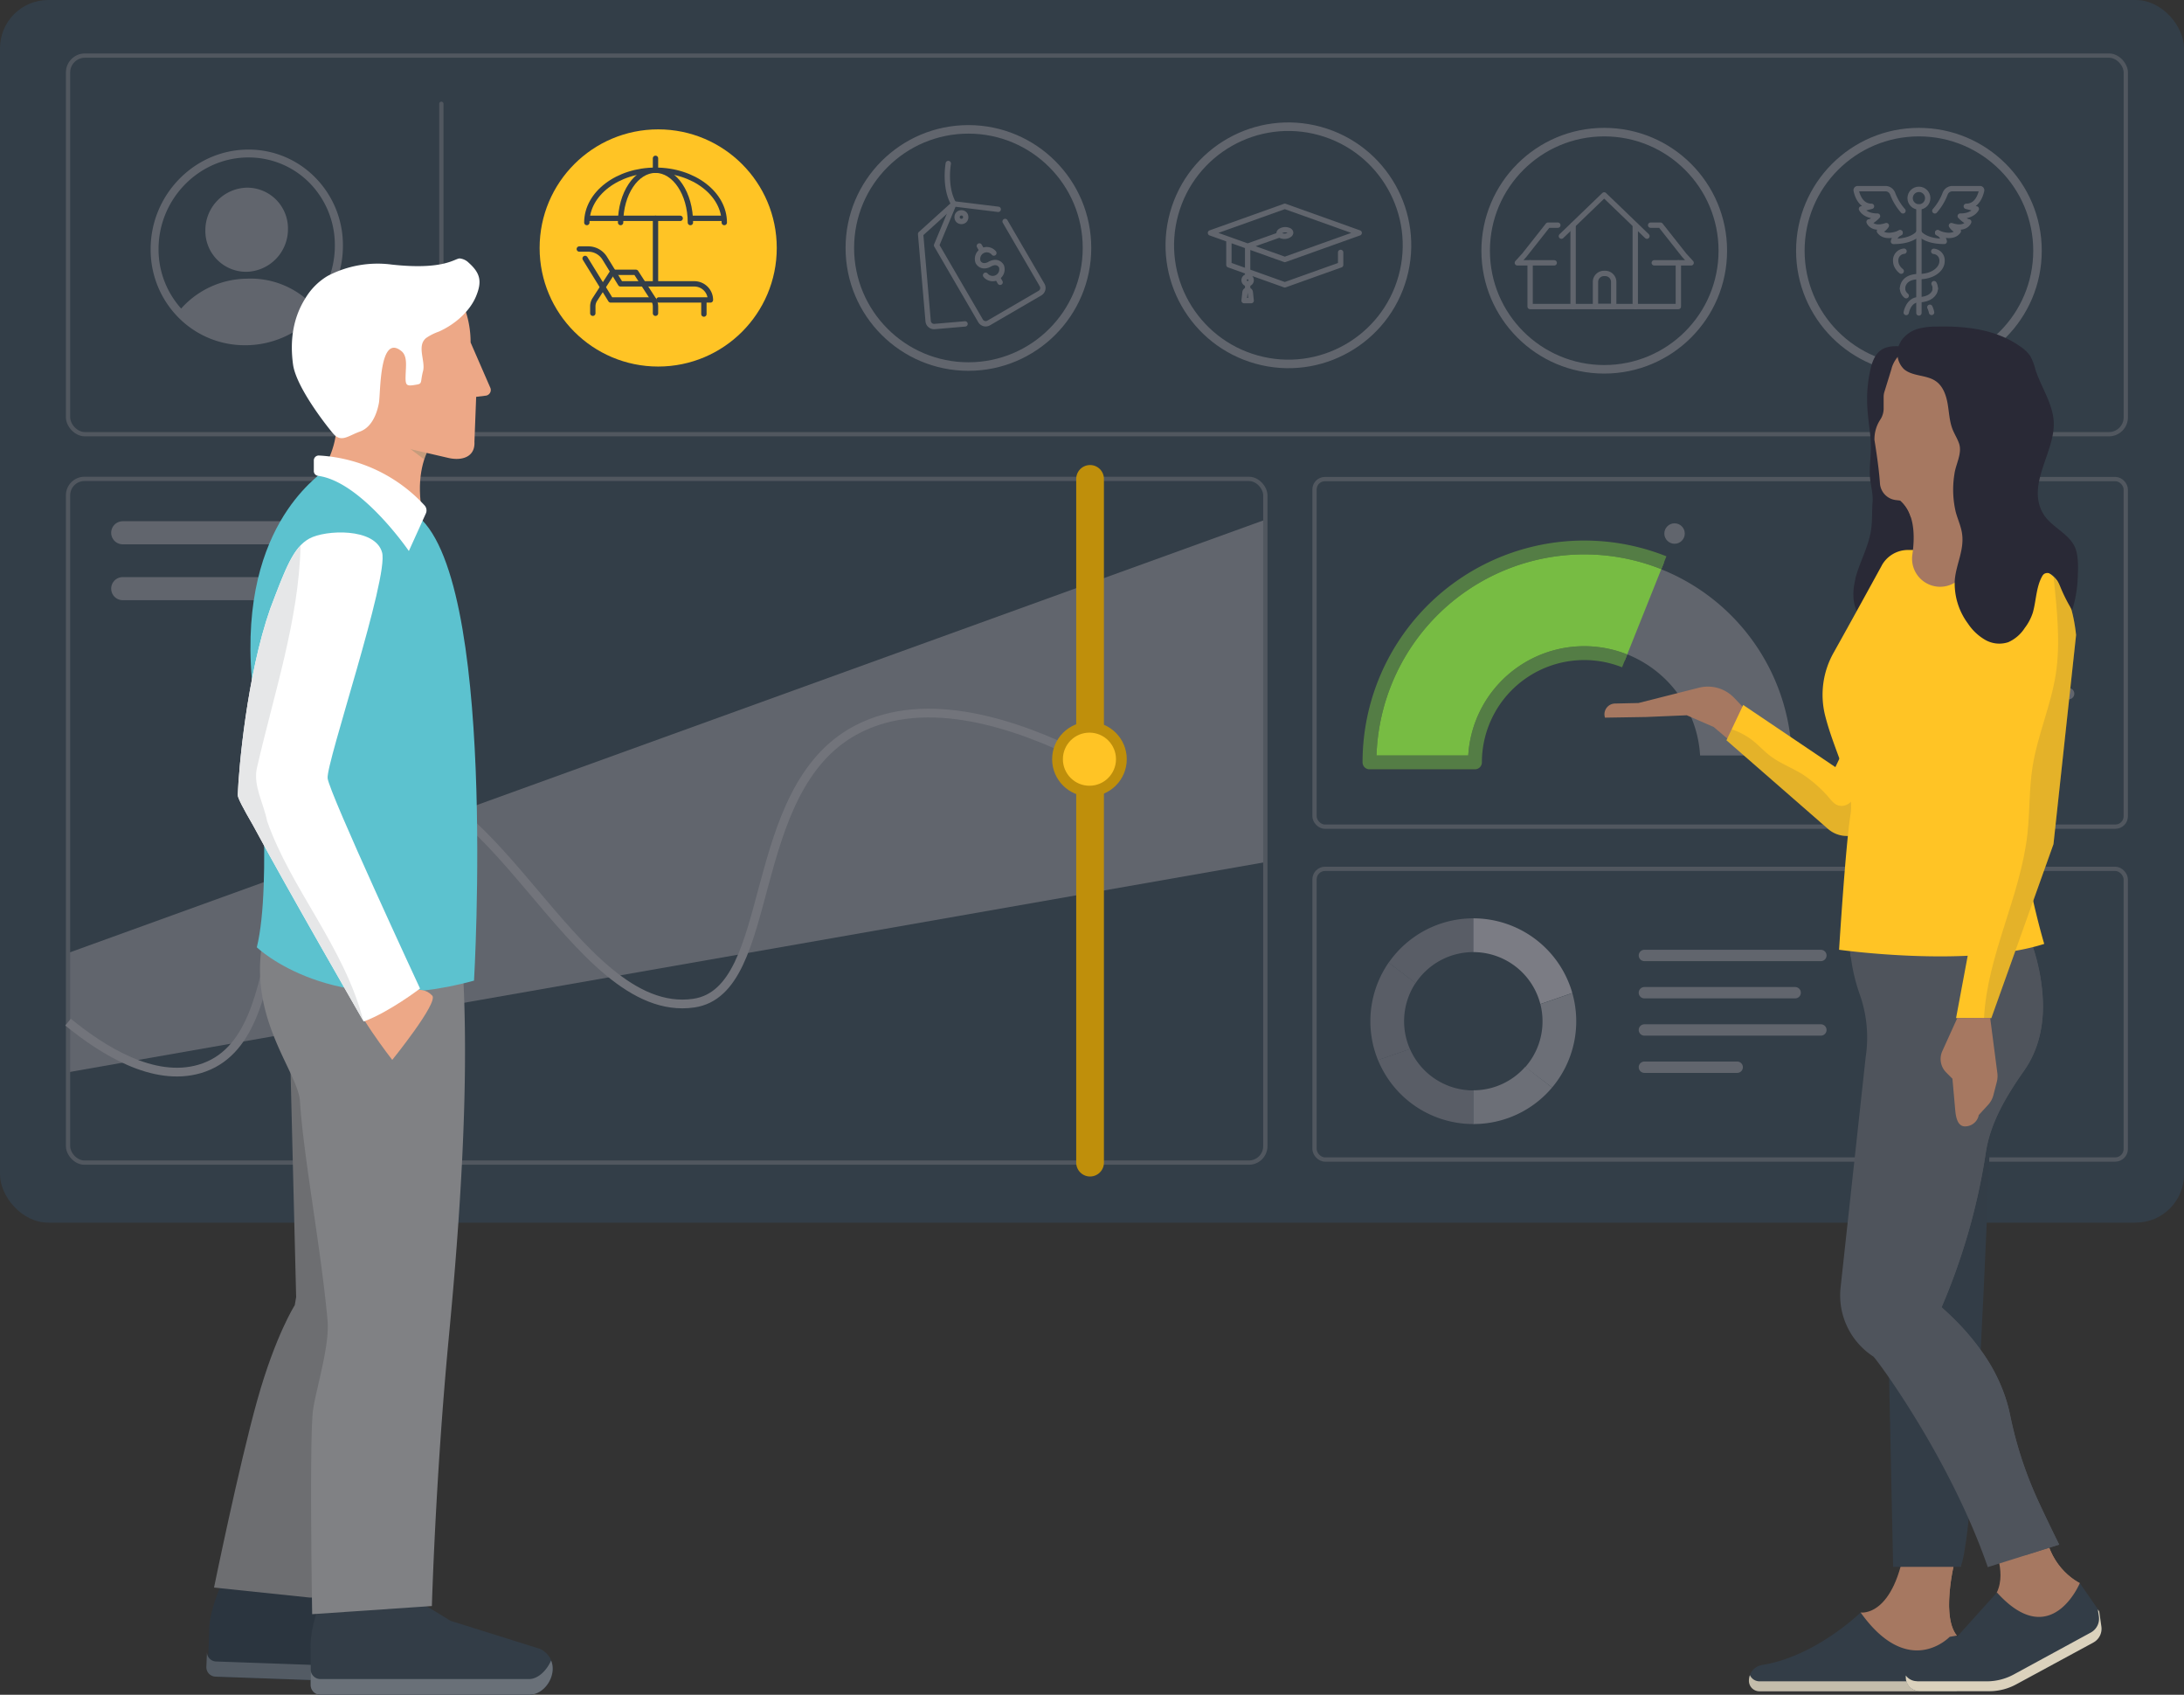 <svg xmlns="http://www.w3.org/2000/svg" viewBox="0 0 632.68 490.89"><rect x="0" y="0" width="632.68" height="490.89" fill="#333333" stroke="none"/><defs><style>.cls-1{isolation:isolate;}.cls-2{fill:#333e48;}.cls-3,.cls-8{fill:#61656d;}.cls-11,.cls-12,.cls-13,.cls-14,.cls-15,.cls-16,.cls-4,.cls-5,.cls-6,.cls-7{fill:none;}.cls-12,.cls-13,.cls-4,.cls-6,.cls-7{stroke:#61656d;}.cls-11,.cls-12,.cls-13,.cls-16,.cls-17,.cls-4,.cls-5,.cls-6{stroke-linecap:round;}.cls-12,.cls-13,.cls-15,.cls-16,.cls-17,.cls-4,.cls-5,.cls-7{stroke-miterlimit:10;}.cls-4{stroke-width:6.69px;}.cls-5{stroke:#51575f;stroke-width:1.24px;}.cls-11,.cls-14,.cls-6,.cls-8,.cls-9{stroke-linejoin:round;}.cls-11,.cls-6{stroke-width:1.55px;}.cls-7{stroke-width:2.47px;}.cls-11,.cls-8,.cls-9{stroke:#333e48;}.cls-14,.cls-8,.cls-9{stroke-width:4.01px;}.cls-9{fill:#77bc43;}.cls-10,.cls-17{fill:#ffc425;}.cls-12{stroke-width:2.2px;}.cls-13{stroke-width:3.29px;}.cls-14{stroke:#77bc43;opacity:0.5;}.cls-15{stroke:#72747b;stroke-width:2.53px;}.cls-16,.cls-17{stroke:#bf8f0b;}.cls-16{stroke-width:8.03px;}.cls-17{stroke-width:3.12px;}.cls-18{fill:#595d66;}.cls-19{fill:#7b7c84;}.cls-20{fill:#6c6f77;}.cls-21{fill:#292936;}.cls-22{fill:#a67861;}.cls-23,.cls-24{fill:#333d47;}.cls-23{opacity:0.13;}.cls-25{fill:#c4bdab;}.cls-26{fill:#9ea3b0;}.cls-27{fill:#dbd2bd;}.cls-28{fill:#4f545c;}.cls-29{fill:#9ebdba;}.cls-30{fill:#c46652;}.cls-31{fill:#c4a191;}.cls-32{fill:#2b353f;}.cls-33{fill:#535b64;}.cls-34{fill:#6d6e71;}.cls-35{fill:#697078;}.cls-36{fill:#808184;}.cls-37{fill:#eda887;}.cls-38{fill:#5cc2cf;}.cls-39{fill:#fff;}.cls-40{fill:#b0d494;}.cls-41{fill:#6c8162;opacity:0.3;}.cls-41,.cls-42{mix-blend-mode:multiply;}.cls-42{fill:#e6e7e8;}</style></defs><g class="cls-1"><g id="Layer_2" data-name="Layer 2"><g id="Layer_4" data-name="Layer 4"><rect class="cls-2" width="632.68" height="354.14" rx="13.97"></rect><polygon class="cls-3" points="366.55 249.72 19.71 310.58 19.71 276.04 366.55 150.53 366.55 249.72"></polygon><line class="cls-4" x1="35.55" y1="154.32" x2="94.85" y2="154.32"></line><line class="cls-4" x1="35.55" y1="170.5" x2="94.85" y2="170.5"></line><rect class="cls-5" x="19.71" y="16.1" width="596.11" height="109.67" rx="4.9"></rect><rect class="cls-5" x="380.8" y="138.77" width="235.01" height="100.67" rx="3"></rect><rect class="cls-5" x="380.8" y="251.66" width="235.01" height="84.2" rx="3.06"></rect><path class="cls-6" d="M362.21,84.77a.78.78,0,0,0-1.56,0l-.25,2.3h2.05Zm.24-3.61a1,1,0,0,1-2.05,0,1,1,0,1,1,2.05,0Zm10.8-13a2.62,2.62,0,0,1-2.35,0c-.58-.38-.47-1,.25-1.34a2.62,2.62,0,0,1,2.35,0C374.08,67.2,374,67.8,373.25,68.15ZM356,69.52v7.2L372.2,82.5l16.17-5.78V73.11m-26.94,7V71.31L370.74,68m-9.31,16.09V82.18M372.2,59.76l-21.54,7.7,21.54,7.7,21.54-7.7Z"></path><circle class="cls-7" cx="373.25" cy="71.06" r="34.35" transform="translate(205.13 411.8) rotate(-74.52)"></circle><circle class="cls-7" cx="464.73" cy="72.62" r="34.35"></circle><path class="cls-8" d="M490.55,220.82h30.56A62.23,62.23,0,0,0,435.85,163l11.34,28.38a31.66,31.66,0,0,1,43.36,29.4Z"></path><path class="cls-9" d="M470.64,191.42a31.66,31.66,0,0,0-43.36,29.4H396.72A62.23,62.23,0,0,1,482,163"></path><circle class="cls-7" cx="280.54" cy="71.82" r="34.35"></circle><circle class="cls-7" cx="555.89" cy="72.62" r="34.35"></circle><circle class="cls-10" cx="190.67" cy="71.82" r="34.35"></circle><polyline class="cls-6" points="450.24 76.13 443.26 76.13 439.56 76.13 441.54 73.96 448.44 65.22 451.29 65.22"></polyline><polyline class="cls-6" points="479.22 76.13 486.2 76.13 489.9 76.13 487.92 73.96 481.02 65.22 478.17 65.22"></polyline><polyline class="cls-6" points="452.32 68.4 464.71 56.46 470.35 61.88 477.1 68.4"></polyline><line class="cls-6" x1="455.71" y1="88.79" x2="455.71" y2="65.23"></line><polyline class="cls-6" points="473.72 65.22 473.72 73.96 473.72 76.13 473.72 88.79"></polyline><polyline class="cls-6" points="486.2 76.13 486.2 88.79 443.26 88.79 443.26 76.13"></polyline><path class="cls-6" d="M464.7,79.2H465a2.47,2.47,0,0,1,2.47,2.47v7.11a0,0,0,0,1,0,0h-5.28a0,0,0,0,1,0,0V81.67a2.47,2.47,0,0,1,2.47-2.47Z"></path><path class="cls-6" d="M550.42,67.4a3.94,3.94,0,0,0-1.91,2.53c5.79,0,7.38-2.54,7.38-2.54"></path><path class="cls-6" d="M551.27,61.07a16.24,16.24,0,0,1-3-5,2.24,2.24,0,0,0-2.11-1.43h-8a.44.44,0,0,0-.44.54c.27,1.32,1.27,4.58,4.43,4.58l-2.9.74s.88,2.1,4.65,2.1c0,0-1.58,1.66-2.45,1.66,0,0,.87,2.48,5,1.09a4,4,0,0,1-2,1.59c1.69,2.41,5.73.63,6,.5h0"></path><path class="cls-6" d="M560.5,61.07a16.24,16.24,0,0,0,3-5,2.25,2.25,0,0,1,2.11-1.43h8a.45.45,0,0,1,.44.54c-.28,1.32-1.28,4.58-4.44,4.58l2.9.74s-.88,2.1-4.65,2.1c0,0,1.58,1.66,2.45,1.66,0,0-.87,2.48-5,1.09a4,4,0,0,0,2,1.59c-1.68,2.41-5.73.63-6,.5"></path><path class="cls-6" d="M561.32,67.39h0a3.94,3.94,0,0,1,1.91,2.53c-5.79,0-7.37-2.54-7.37-2.54"></path><circle class="cls-6" cx="555.89" cy="57.39" r="2.55"></circle><line class="cls-6" x1="555.89" y1="59.94" x2="555.89" y2="90.65"></line><path class="cls-6" d="M552.21,90.52s.64-3.72,3.68-3.72,4.74-1.62,4.74-3.23"></path><path class="cls-6" d="M551.14,83.58a2.76,2.76,0,0,0,1.06,2.07"></path><path class="cls-6" d="M559.06,89a6.29,6.29,0,0,1,.5,1.49"></path><path class="cls-6" d="M551.14,83.58s-.14-3.46,4.75-3.46h.21c3.31-.07,5.44-1.51,6.2-3.17l0,0a5,5,0,0,0,.18-.5,3.46,3.46,0,0,0,.11-.84,2.63,2.63,0,0,0-2.4-2.81"></path><path class="cls-6" d="M551.57,72.76a2.64,2.64,0,0,0-2.41,2.81,3.46,3.46,0,0,0,.11.84,5,5,0,0,0,.18.5s0,0,0,0a4.52,4.52,0,0,0,1.31,1.63"></path><path class="cls-6" d="M560.27,82.16a3.09,3.09,0,0,1,.36,1.42"></path><path class="cls-6" d="M291.17,64.15l10.71,18.4a1.72,1.72,0,0,1-.63,2.36l-14.84,8.64a1.72,1.72,0,0,1-2.36-.63L271.32,71.05h0l5-12,12.85,1.58"></path><circle class="cls-6" cx="278.51" cy="62.9" r="1.25"></circle><path class="cls-6" d="M274.71,47.36s-1.26,6.85,1.59,11.73l-9.61,8.69h0L268.87,93a1.73,1.73,0,0,0,1.87,1.58l8.82-.76"></path><path class="cls-6" d="M283.34,75.9a2.67,2.67,0,0,1,4.57-2.61,2.67,2.67,0,0,0-4.57,2.61c.6,1.06,1.85,1.48,3.38.61s2.77-.45,3.38.6a2.68,2.68,0,0,1-4.58,2.62,2.68,2.68,0,0,0,4.58-2.62"></path><path class="cls-6" d="M284.43,72.5l-.72-1.26Z"></path><path class="cls-6" d="M289.72,81.77,289,80.52Z"></path><path class="cls-3" d="M91,51.1a27,27,0,0,0-19.58-7.77c-15.32.3-27.78,13.22-27.78,28.8A27.9,27.9,0,0,0,51.9,92.18,27,27,0,0,0,71,100h.44c15.38-.24,27.9-13.16,27.9-28.8A27.88,27.88,0,0,0,91,51.1Zm-.31,37.38a24.9,24.9,0,0,0-19.21-7.76,25.89,25.89,0,0,0-19,8.65,25.61,25.61,0,0,1-6.55-17.24c0-14.35,11.46-26.24,25.55-26.52h.51a24.74,24.74,0,0,1,17.44,7.13A25.64,25.64,0,0,1,97,71.19,26.65,26.65,0,0,1,90.64,88.48ZM71.42,54.36A12.33,12.33,0,0,0,59.49,66.73a11.82,11.82,0,0,0,11.93,12,12.33,12.33,0,0,0,12-12.38A11.81,11.81,0,0,0,71.42,54.36Z"></path><line class="cls-5" x1="127.86" y1="30.06" x2="127.86" y2="110.38"></line><path class="cls-11" d="M189.89,90.73v-2a3.74,3.74,0,0,0-.6-2l-5.08-7.85h-6.8l-5.08,7.85a3.65,3.65,0,0,0-.6,2v2"></path><polyline class="cls-11" points="189.32 86.88 176.91 86.88 169.5 74.86"></polyline><path class="cls-11" d="M167.82,72.13h2.6a5.6,5.6,0,0,1,4.76,2.66l4.58,7.43h21.39a4.66,4.66,0,0,1,4.65,4.66H190.86"></path><path class="cls-11" d="M170,64.46c0-8.37,8.91-15.15,19.91-15.15s19.91,6.78,19.91,15.15"></path><path class="cls-11" d="M179.78,64.46c0-8.37,4.52-15.15,10.11-15.15S200,56.09,200,64.46"></path><line class="cls-11" x1="170.37" y1="63.24" x2="197.04" y2="63.24"></line><line class="cls-11" x1="200.49" y1="63.24" x2="209.41" y2="63.24"></line><line class="cls-11" x1="189.89" y1="63.24" x2="189.89" y2="82.13"></line><line class="cls-11" x1="189.89" y1="45.86" x2="189.89" y2="49.31"></line><line class="cls-11" x1="203.91" y1="87.05" x2="203.91" y2="90.97"></line><line class="cls-12" x1="535.75" y1="211.91" x2="578.01" y2="211.91"></line><line class="cls-12" x1="535.75" y1="220" x2="571.86" y2="220"></line><line class="cls-13" x1="535.75" y1="200.92" x2="599.26" y2="200.92"></line><circle class="cls-3" cx="485.1" cy="154.54" r="2.96"></circle><path class="cls-14" d="M470.64,191.42a31.66,31.66,0,0,0-43.36,29.4H396.72A62.23,62.23,0,0,1,482,163"></path><rect class="cls-5" x="19.71" y="138.71" width="346.84" height="198.04" rx="4.76"></rect><path class="cls-15" d="M19.71,296.06c10,8.14,24.72,17.49,38.14,13.55,29.85-8.77,12.29-71.28,48-81.73s59.94,67.8,95.13,62.68c24.36-3.55,14.33-61.9,47.14-79.19C268.57,200.58,295,210,313.25,219"></path><line class="cls-16" x1="315.78" y1="138.71" x2="315.78" y2="336.76"></line><circle class="cls-17" cx="315.6" cy="219.9" r="9.25"></circle><path class="cls-18" d="M426.8,275.73V266a29.79,29.79,0,0,0-24.51,12.84l7.78,5.94a20,20,0,0,1,16.73-9"></path><path class="cls-19" d="M446.23,290.82l9.25-3.2A29.82,29.82,0,0,0,426.8,266h0v9.78h0a20.06,20.06,0,0,1,19.43,15.08"></path><path class="cls-20" d="M449.63,315a29.82,29.82,0,0,0,5.85-27.35l-9.25,3.2a20.32,20.32,0,0,1,.62,5,20,20,0,0,1-5,13.24Z"></path><path class="cls-18" d="M408.45,303.87a20.05,20.05,0,0,1,1.62-19.13l-7.78-5.94a29.86,29.86,0,0,0-3.1,28.27Z"></path><path class="cls-18" d="M426.8,325.61v-9.77a20,20,0,0,1-18.35-12l-9.26,3.2a29.82,29.82,0,0,0,27.61,18.54"></path><path class="cls-20" d="M449.63,315,441.85,309a20,20,0,0,1-15.05,6.81h0v9.77h0A29.74,29.74,0,0,0,449.63,315"></path><line class="cls-13" x1="476.36" y1="276.75" x2="527.49" y2="276.75"></line><line class="cls-13" x1="476.36" y1="287.54" x2="520.04" y2="287.54"></line><line class="cls-13" x1="476.36" y1="298.33" x2="527.49" y2="298.33"></line><line class="cls-13" x1="476.36" y1="309.12" x2="503.25" y2="309.12"></line><path class="cls-21" d="M537.45,167.65c1.21-4.67,3.69-9,4.51-13.73.48-2.79.28-5.66.5-8.47.21-2.62-.65-5.08-.78-7.71s.29-5.52.29-8.28c0-3.74-.79-7.43-1-11.16a38.93,38.93,0,0,1,.84-11.13c.47-2.14,1.23-4.38,3-5.69s4.43-1.39,6.73-1c7.09,1.14,17,6.2,13.23,15-1.8,4.22-6.59,6.81-7.75,11.24-.87,3.28.5,6.72,2.14,9.69s3.63,5.87,4.14,9.22a11.25,11.25,0,0,1-1.61,7.68c-1.07,1.69-2.61,3.13-3.21,5-.66,2.11,0,4.38.13,6.58a16.44,16.44,0,0,1-5.79,13.72c-3.55,2.93-9.1,4.11-12.69,1.23s-3.72-7.93-2.62-12.19"></path><path class="cls-22" d="M558,166.52l-26.28,57.31-26.78-19-2.57-2.69a10.53,10.53,0,0,0-10.2-2.94l-6.81,1.72-10.72,2.71-6.81.15a3.11,3.11,0,0,0-2.88,4.09l11.89-.19,11.8-.5,7.79,3.39,33.49,28.35a7.94,7.94,0,0,0,11.86-1.85l27.58-44Z"></path><path class="cls-10" d="M500.14,214.42l29.53,25.77A8.27,8.27,0,0,0,542,238.27l28.69-45.81-11.83-27.61L531.69,222.2l-26.7-18Z"></path><path class="cls-23" d="M501.64,211.24a20.66,20.66,0,0,1,6,3.18c1.82,1.42,3.37,3.16,5.22,4.56,2.89,2.19,6.39,3.45,9.46,5.39A37.81,37.81,0,0,1,529,230.1c1.38,1.44,2.36,3.36,4.53,3.33a3.24,3.24,0,0,0,.82-.11c2.15-.57,3.68-3.17,4.66-4.9,3-5.27,4.47-11.32,6.1-17.11a82.34,82.34,0,0,1,3-9.07,24.53,24.53,0,0,0,3,13.51c.78,1.41,1.61,2.77,2.46,4.09L542,238.27a8.23,8.23,0,0,1-4.85,3.59h-.06a8.2,8.2,0,0,1-7.29-1.58l-.14-.11-29.53-25.77Z"></path><path class="cls-22" d="M566.87,449.69s-5.06,17.73,0,24.06L554,481.53H541.37L539,467.06s9.89,1.62,13.09-20.63Z"></path><path class="cls-22" d="M559.58,453.85h6.3a56.27,56.27,0,0,0-1.26,10.83c0,3.57.56,7,2.25,9.07L554,481.53H542a10.15,10.15,0,0,1,3.87-3.33c4.3-2.07,10-1.13,13.37-4.57s2.11-9.13,1.19-13.9q-.55-2.94-.84-5.88"></path><path class="cls-24" d="M564.8,474.11S552.94,486.6,539,467.06c0,0-13.1,12.79-28.49,15.19a4.57,4.57,0,0,0-3.88,4.53,3.06,3.06,0,0,0,3.07,3.07h57.16v-16.1Z"></path><path class="cls-25" d="M509.71,487h57.16v2.89H509.71a3.06,3.06,0,0,1-3.07-3.07,4.55,4.55,0,0,1,.29-1.61,3.06,3.06,0,0,0,2.78,1.79"></path><path class="cls-24" d="M578.45,271.85s-4.71,168.61-10.5,182H548.42L547,387.27l-8-115.42Z"></path><path class="cls-26" d="M573.83,390.18c0,.27,0,.53,0,.79,0-.26,0-.52,0-.79"></path><path class="cls-26" d="M570.32,439.91c-.71,6.61-1.44,11.36-2.2,13.5.76-2.14,1.49-6.88,2.2-13.5h0m-2.2,13.51s0,0,0,0v0m0,0,0,.05,0-.05m0,.05c0,.05,0,.09-.05.13s0-.09.05-.13m-.05.14,0,0,0,0m0,0s0,0,0,0,0,0,0,0m0,.05v0m0,0v0a0,0,0,0,1,0,0m0,0v0s0,0,0,0"></path><path class="cls-22" d="M577,446.61s4.52,8.32,1.45,14.66l1.07,15.38L603.41,466l-.91-7.42s-8.5-3.93-10.13-15.19Z"></path><path class="cls-22" d="M593.64,448.25a19.37,19.37,0,0,0,8.86,10.3l.91,7.42-17.76,7.94a8.51,8.51,0,0,1,1.55-6.31,25.54,25.54,0,0,0,2.66-3.14c1.1-2,.53-4.53-.17-6.72a68.92,68.92,0,0,0-2.85-7.35Z"></path><path class="cls-24" d="M602.5,458.55s-8.32,20.09-24,2.72l-11.58,12.84L556,479.59a7,7,0,0,0-3.87,6.27,4,4,0,0,0,4,4h20.18a16.36,16.36,0,0,0,7.83-2l22.31-12.14a4.53,4.53,0,0,0,2.33-4.65l-.63-4.37Z"></path><path class="cls-27" d="M555.37,487h20.17a16.41,16.41,0,0,0,7.84-2l22.31-12.14a4.55,4.55,0,0,0,2.33-4.64l-.3-2.05.39.57.63,4.37a4.54,4.54,0,0,1-2.32,4.65L584.1,487.86a16.39,16.39,0,0,1-7.83,2H556.09a4,4,0,0,1-4-4,5.09,5.09,0,0,1,0-.56,4,4,0,0,0,3.23,1.66"></path><path class="cls-28" d="M535.76,265.7v5.1a52.09,52.09,0,0,0,3.06,17.43,37.47,37.47,0,0,1,1.64,18L533.19,373a21.12,21.12,0,0,0,9.49,19.92c.77.5,22.12,29.14,33.16,61l20.69-6.51s-2.72-5.42-5.77-12a113.52,113.52,0,0,1-8.48-25.69c-1.33-6.71-5.68-18.55-19.84-31A183.43,183.43,0,0,0,575.24,334c1.28-8.84,6.09-16.73,11.21-24,5-7.12,9.4-20.83-.77-44.27Z"></path><path class="cls-28" d="M588.94,274.35q-2.49.61-5.14,1.08l-7,19.46h-.29l2.05,15.77a7,7,0,0,1-.13,2.8l-1,3.87a6.47,6.47,0,0,1-1.51,2.75l-2.75,3,0,.17a4.06,4.06,0,0,1-3.95,3.09c-2.13,0-2.64-2.56-2.84-4.8l-.8-9-.43-.44c-.23.9-.48,1.79-.76,2.65-3,9.51-8,18.73-7.81,28.7.08,3.88,1,7.78.28,11.6-.54,3-2,5.79-2.89,8.75-2.47,8.55.66,17.75,5,25.51s10,14.87,13.19,23.18c2.36,6.15,3.28,12.74,5.21,19a62.32,62.32,0,0,0,5.93,13.42,52.68,52.68,0,0,0,3.72,5.47l9.49-3s-2.72-5.42-5.77-12a113.52,113.52,0,0,1-8.48-25.69A48.37,48.37,0,0,0,573.79,391a68.66,68.66,0,0,0-6.16-7.4c-1.56-1.64-3.29-3.31-5.19-5A183.43,183.43,0,0,0,575.24,334c1.28-8.84,6.09-16.73,11.21-24.06,2.77-4,5.37-10,5.38-18.55a56.85,56.85,0,0,0-2.89-17.06m-53,1.16c0,.56.11,1.12.18,1.67a27.35,27.35,0,0,0,4.94,2.06c6.67,2,14.15,2.77,19.33,7.44a18.12,18.12,0,0,1,5.54,10.4l1-2.19h-.32l3.37-18c-2.67.12-5.33.18-7.94.18A238.42,238.42,0,0,1,536,275.51"></path><path class="cls-10" d="M545.11,163.83c-3.26,5.95-9.14,16.67-13.93,25.22a24.8,24.8,0,0,0-2.49,18.1c2.82,11.23,8.69,20.64,7.36,28.95-1.41,8.8-3.29,39-3.29,39s37.73,5.29,59.43-1.7c0,0-17.36-56.93-3.37-90.7l1.54-23.4H552.73a8.67,8.67,0,0,0-7.62,4.51"></path><path class="cls-22" d="M572.9,142.43a68.46,68.46,0,0,0-2.74,19.14,8.13,8.13,0,1,1-16.17-.92c.86-5.93.63-13.31-4.73-16.53Z"></path><path class="cls-29" d="M572.9,142.43s-.06.21-.16.53h0c.1-.33.16-.51.16-.53"></path><path class="cls-30" d="M550.5,145h0a10.18,10.18,0,0,1,3,4.8h0a10.23,10.23,0,0,0-3-4.8"></path><path class="cls-22" d="M572.9,142.43h0s-.06.2-.16.53c-4.31,4.21-12.86,6.06-19.19,6.86a10.23,10.23,0,0,0-3-4.8,73.77,73.77,0,0,0,7.88.45,38.72,38.72,0,0,0,9.36-1h0l.21,0c1.42-.13.22,0,1.47-.37s2.42-1,2.42-1l-.37,0,.18-.11c.31-.17.61-.35.89-.53Z"></path><path class="cls-22" d="M548,106.67l-2.1,6.8a4.87,4.87,0,0,0-.23,1.52v3.28a5.83,5.83,0,0,1-.91,3.18,10.29,10.29,0,0,0-1.75,6S544.28,135,544.6,140a5.22,5.22,0,0,0,4.58,4.84c7.05.88,20,1.62,25.17-3.87,0,0,12.54-22,5.3-32.57,0,0-16.12-12.37-26.88-7.37a9.14,9.14,0,0,0-4.79,5.62"></path><path class="cls-10" d="M589.54,164.63s9.71-.61,11.88,19.29l-6.55,60.59-18,50.38H566.65l10.19-54.52.25-58.76a17.35,17.35,0,0,1,12.45-17"></path><path class="cls-22" d="M567,294.89l-4.33,9.56a5.52,5.52,0,0,0,1.11,6.18l1.82,1.83.8,9c.2,2.24.71,4.8,2.85,4.8a4.06,4.06,0,0,0,3.94-3.09l0-.16,2.75-3a6.47,6.47,0,0,0,1.51-2.75l1-3.87a7,7,0,0,0,.13-2.8l-2.05-15.77Z"></path><path class="cls-23" d="M594.87,167c2.64,2.4,5.49,7.22,6.55,16.92l-6.55,60.59-18,50.37h-2.12c.95-18.29,10.55-35.16,12.58-53.37.71-6.44.47-13,1.47-19.36,1.42-9.12,5.31-17.71,6.73-26.82s.34-18.83-.63-28.33"></path><path class="cls-31" d="M571.68,143l-.18.11.37,0s-1.09.54-2.42,1-.05.23-1.47.37l-.21,0h0a17.6,17.6,0,0,0,3.93-1.48"></path><path class="cls-22" d="M558,100.25c10,0,21.25,9,21.25,9,7,10.75-5.93,32.46-5.93,32.46a9.08,9.08,0,0,1-1.67,1.32,17.14,17.14,0,0,1-3.93,1.49,4.72,4.72,0,0,0-.69.08,6.64,6.64,0,0,1-.73.07c-.34,0-.57-.09-.5-.43.67-2.85-.29-11-1-13.95-.33-1.46-1-2.82-1.45-4.27-.68-2.43-.49-5-.67-7.52s-.82-5.19-2.73-6.84c-2.51-2.17-6.55-2-8.84-4.4a4.62,4.62,0,0,1-.7-1l.49-1.15a9.22,9.22,0,0,1,4.17-4.58,14.77,14.77,0,0,1,2.9-.27"></path><path class="cls-21" d="M550.6,98.93a9,9,0,0,1,5-3.69A20.15,20.15,0,0,1,561,94.6c8.54-.2,17.35.77,24.44,5.9a10.17,10.17,0,0,1,2.71,2.64,16.13,16.13,0,0,1,1.47,3.85c1.63,5.08,4.95,9.69,5.31,15,.59,8.75-7.95,18.15-3.12,26.66,2.23,3.92,7.3,5.67,9.21,9.71,1.13,2.4,1,6.16.88,8.76a35.42,35.42,0,0,1-1.48,9.15.49.49,0,0,1-.22.34,46.61,46.61,0,0,1-3.24-6.38c-.68-1.65-1.46-3.53-3.15-4.12a1.83,1.83,0,0,0-1.66.13,2.29,2.29,0,0,0-.61.77c-1.72,3.14-1.68,7.06-2.66,10.46a14.76,14.76,0,0,1-2.33,4.42A11,11,0,0,1,581.8,186a8.23,8.23,0,0,1-6.69-.65,15,15,0,0,1-5-4.71A19.41,19.41,0,0,1,566.28,168c.4-4.8,3-9,2-14.05-.38-1.91-1.2-3.72-1.71-5.6a28.09,28.09,0,0,1-.4-11c.37-2.91,2.32-6,1.35-8.88-.49-1.43-1.33-2.71-1.88-4.11-.92-2.35-1-4.93-1.43-7.41s-1.34-5.08-3.41-6.53c-2.72-1.91-6.71-1.33-9.24-3.49a6.4,6.4,0,0,1-.91-8"></path><path class="cls-32" d="M65.81,455.33s-5.43,10.22-5.21,17.55l-.4,10a2.74,2.74,0,0,0,2.68,2.8l52.51,1.86c4.6.17,8.18-4.29,6.43-8.42a6.22,6.22,0,0,0-3-3.17l-16.43-8.69-8.7-11.42Z"></path><path class="cls-33" d="M62.62,481.25l52.51,1.87a6.75,6.75,0,0,0,6.34-3.82c1.54,4.07-2,8.37-6.5,8.21l-52.52-1.87a2.73,2.73,0,0,1-2.67-2.8l.17-4.28a2.73,2.73,0,0,0,2.67,2.69"></path><path class="cls-34" d="M62,459.84s7.26-35.48,12.53-54.28,10.86-27.51,10.86-27.51l.4-2.37-2.25-90.6L120.87,282l-7.8,88L95.12,462.61l-5.36.13Z"></path><path class="cls-24" d="M94.72,459.34s-5.22,10.8-4.7,18.39l0,10.36a2.84,2.84,0,0,0,2.88,2.8h60.37c4.76,0,8.28-5.93,6.32-10.14a6.45,6.45,0,0,0-3.23-3.18l-25.84-8.1-16.73-10.21Z"></path><path class="cls-35" d="M92.87,486.34h60.37c2.94,0,5.41-3,6.4-5.38,1.76,4.16-1.72,9.93-6.4,9.93H92.87a2.84,2.84,0,0,1-2.88-2.8v-4.45a2.84,2.84,0,0,0,2.87,2.7"></path><path class="cls-36" d="M134.28,265.77a152.79,152.79,0,0,0,0,19.06c1.43,30.66-.87,66.9-4.27,102.59-3.84,40.42-4.9,77.77-4.9,77.77l-34.68,2.36s-.8-48.19.17-58.42c.5-5.31,5-19.13,4.29-26.63C93,361.56,87.9,335,86.9,319c-.6-9.43-18.39-27.24-8.7-54.07Z"></path><path class="cls-37" d="M129.87,123.14s-11.08,6.66-7.53,25.55c1.45,7.67-28.5-12.78-28.5-12.78s4.57-8.47,3.23-13l23.39-5.65Z"></path><path class="cls-38" d="M93.29,136.77c-3.7,3.31-28.2,21.36-18.47,73.52,0,0,4.14,45.62-.42,64.1,0,0,21.76,21.05,62.92,9.65,0,0,7-118.39-17.21-135.25Z"></path><path class="cls-39" d="M92.4,131.94A44.91,44.91,0,0,1,123,146.4a2.16,2.16,0,0,1,.36,2.34l-4.92,10.86s-13.78-20.17-26.35-21.78a1.39,1.39,0,0,1-1.18-1.42l0-3.07a1.42,1.42,0,0,1,1.46-1.39"></path><path class="cls-40" d="M122,130.8v0a21.58,21.58,0,0,0-1.37,3.29l0,0A21,21,0,0,1,122,130.8"></path><path class="cls-41" d="M108.92,124.77l9.55,1.53,5.89,3.28a22.35,22.35,0,0,0-1.46,3.49l-5.11-3.85Z"></path><path class="cls-37" d="M125.3,79.57s6.19,1.88,7.26,4.57l1.7,4.23a29.12,29.12,0,0,1,2.07,10.76v.07l5.66,13a1.66,1.66,0,0,1-1.11,2.38l-2.94.37-.5,13c.25,4.46-3.67,5.59-7.55,4.69l-13.25-3.07-19.57-6.71s-2.42-10.49-7-14.8c0,0-7.52-30.92,35.23-28.5"></path><path class="cls-40" d="M89.61,104.54a22.87,22.87,0,0,0,.46,3.54c4.58,4.3,7,14.79,7,14.79a8,8,0,0,1,.17,3.13,28.67,28.67,0,0,1-1.2-3.51c-1.27-3.91-2.91-8.31-6-11.19a25.34,25.34,0,0,1-.46-6.76"></path><path class="cls-39" d="M88.44,86.43a18.56,18.56,0,0,1,6.45-6.49,31.16,31.16,0,0,1,18.64-3.3c15.22,1.66,18.22-1.82,19.66-1.78a4.35,4.35,0,0,1,2.63,1.28c3.34,3,3.85,5.4,2.1,9.65-1.86,4.52-6.34,8.3-10.82,10.27a15.44,15.44,0,0,0-3.65,1.84c-2.81,2.29-.13,6.69-.9,9.58-.81,3.09-.16,3.61-1.67,3.89-3.53.64-3.53.46-3.32-4,.09-2,.29-4.42-1.28-5.68-6.44-5.19-6,12.09-6.51,15-.63,3.44-2.23,7.15-5.52,8.32-3.49,1.25-5.43,3.32-7.82.48-2.58-3.07-10.68-13.64-11.54-19.92-.91-6.69-.12-13.3,3.55-19.14"></path><path class="cls-37" d="M110.76,280.72s3.72,5.43,7.45,5.75,5.09-.05,7,1.9S113.63,307,113.63,307s-11.7-15-11.85-19.82S110.76,280.72,110.76,280.72Z"></path><path class="cls-39" d="M110.68,160c-2-7.22-16.47-6.55-21.08-4s-6.81,8.42-11.3,20.27c-6.79,19.38-9.14,46.43-9.41,53.75,0,.11,0,.22,0,.33h0c0,.83,1.69,4,4.39,8.65,10,18.58,32.1,56.88,32.1,56.88,7.47-2.78,16.3-9.55,16.3-9.55s-26.27-56.51-26.77-60.9S112.71,167.18,110.68,160Z"></path><path class="cls-42" d="M74.38,222.64c5-21.86,12.18-43,12.7-64.65-3.06,3.2-5.19,8.81-8.78,18.29-6.79,19.38-9.14,46.43-9.41,53.75,0,.11,0,.22,0,.33h0c0,.83,1.69,4,4.39,8.65,9.69,18.05,30.85,54.71,32,56.78-5.47-21.43-21-38.26-27.91-58C76.4,232.76,73.36,227.7,74.38,222.64Z"></path></g></g></g></svg>